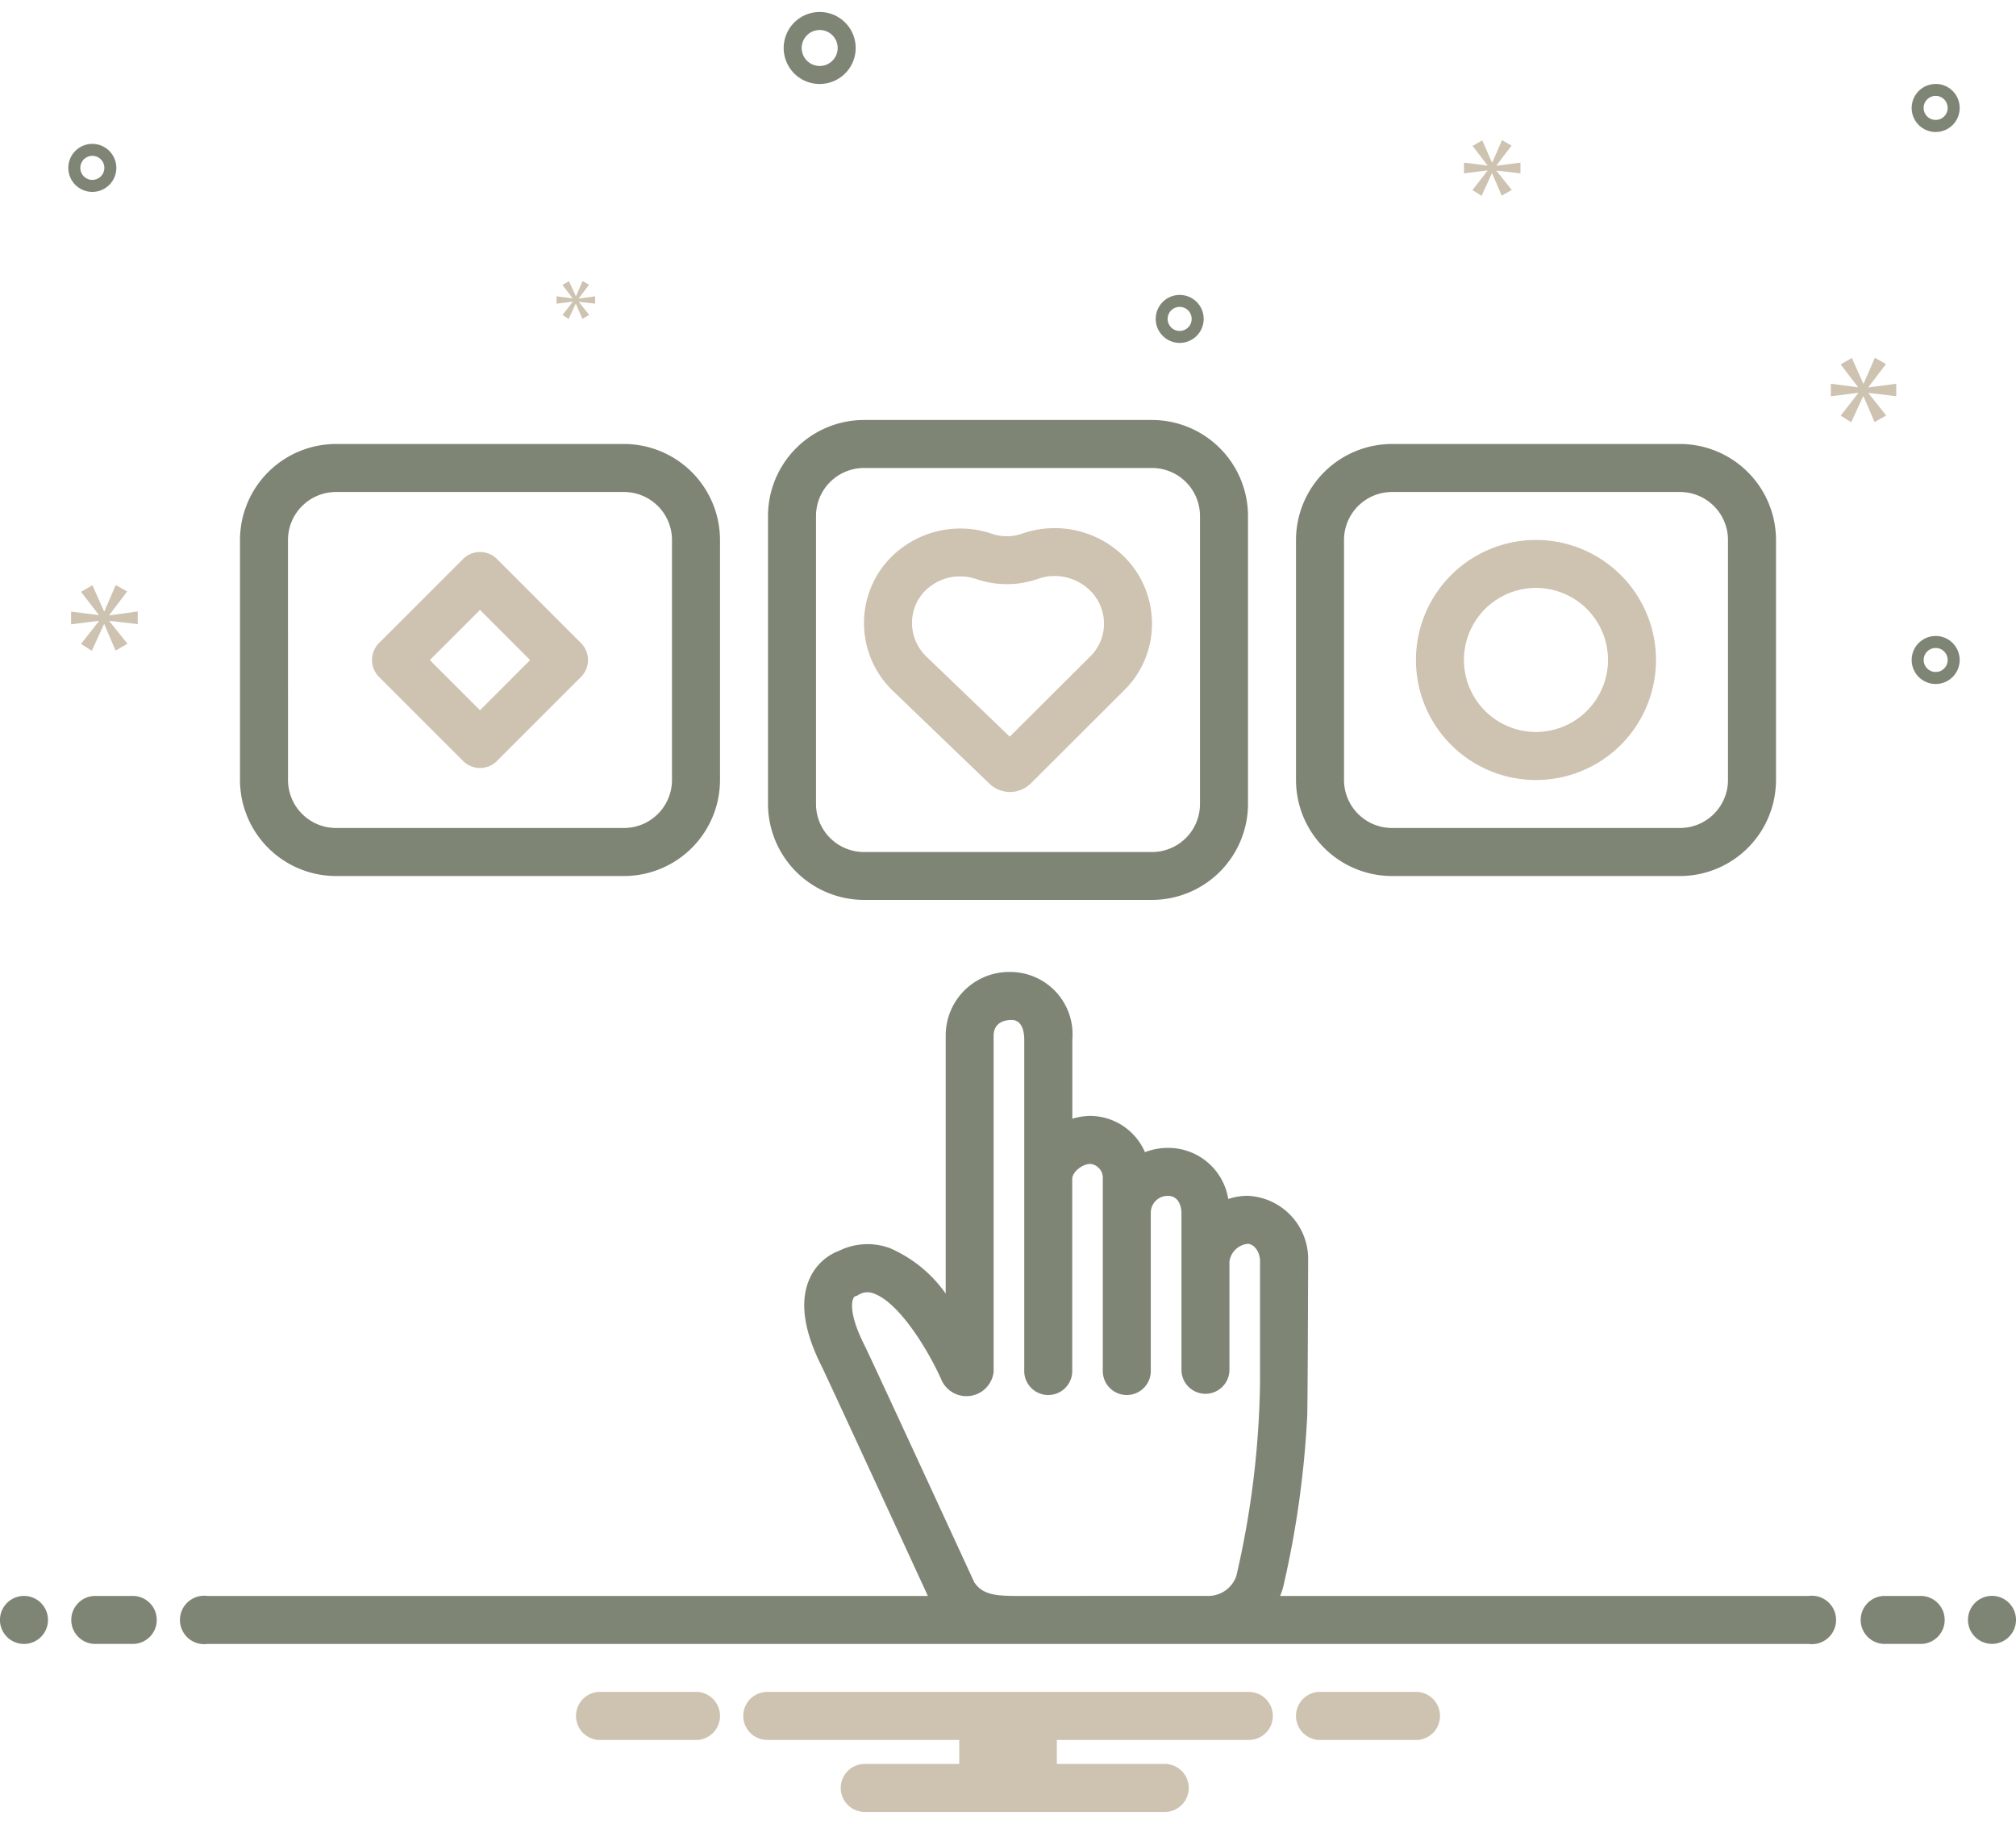 <svg id="Groupe_84" data-name="Groupe 84" xmlns="http://www.w3.org/2000/svg" xmlns:xlink="http://www.w3.org/1999/xlink" width="88.421" height="80" viewBox="0 0 88.421 80">
  <defs>
    <clipPath id="clip-path">
      <rect id="Rectangle_81" data-name="Rectangle 81" width="88.421" height="80" fill="none"/>
    </clipPath>
  </defs>
  <g id="Groupe_79" data-name="Groupe 79">
    <g id="Groupe_78" data-name="Groupe 78" clip-path="url(#clip-path)">
      <path id="Tracé_207" data-name="Tracé 207" d="M48,30.461V43.092A4.216,4.216,0,0,0,52.211,47.3H64.842a4.216,4.216,0,0,0,4.211-4.211V30.461a4.216,4.216,0,0,0-4.211-4.211H52.211A4.216,4.216,0,0,0,48,30.461m18.947,0V43.092A2.106,2.106,0,0,1,64.842,45.2H52.211a2.106,2.106,0,0,1-2.105-2.105V30.461a2.106,2.106,0,0,1,2.105-2.105H64.842a2.106,2.106,0,0,1,2.105,2.105" transform="translate(-14.316 -7.829)" fill="#7f8575"/>
      <path id="Tracé_208" data-name="Tracé 208" d="M59.5,44.215a1.307,1.307,0,0,0,.9.365h.011a1.292,1.292,0,0,0,.907-.378l4.1-4.09a4.076,4.076,0,0,0,1.212-2.949A4.134,4.134,0,0,0,65.346,34.2a4.329,4.329,0,0,0-4.411-.951,2.026,2.026,0,0,1-1.321.008,4.293,4.293,0,0,0-4.4,1A4.087,4.087,0,0,0,54,37.2a4.128,4.128,0,0,0,1.286,2.964Zm-2.8-8.476a2.147,2.147,0,0,1,1.516-.614,2.3,2.3,0,0,1,.718.118,4.1,4.1,0,0,0,2.7-.013,2.218,2.218,0,0,1,2.253.485,2.046,2.046,0,0,1,.639,1.467,2,2,0,0,1-.592,1.442l-3.542,3.531-3.648-3.506a2.056,2.056,0,0,1-.639-1.467,2.005,2.005,0,0,1,.592-1.442" transform="translate(-16.105 -9.843)" fill="#cec2b0"/>
      <path id="Tracé_209" data-name="Tracé 209" d="M97.842,27.75H85.211A4.216,4.216,0,0,0,81,31.961V42.487A4.216,4.216,0,0,0,85.211,46.7H97.842a4.216,4.216,0,0,0,4.211-4.211V31.961a4.216,4.216,0,0,0-4.211-4.211m2.105,14.737a2.106,2.106,0,0,1-2.105,2.105H85.211a2.106,2.106,0,0,1-2.105-2.105V31.961a2.106,2.106,0,0,1,2.105-2.105H97.842a2.106,2.106,0,0,1,2.105,2.105Z" transform="translate(-24.158 -8.276)" fill="#7f8575"/>
      <path id="Tracé_210" data-name="Tracé 210" d="M19.211,46.7H31.842a4.216,4.216,0,0,0,4.211-4.211V31.961a4.216,4.216,0,0,0-4.211-4.211H19.211A4.216,4.216,0,0,0,15,31.961V42.487A4.216,4.216,0,0,0,19.211,46.7M17.105,31.961a2.106,2.106,0,0,1,2.105-2.105H31.842a2.106,2.106,0,0,1,2.105,2.105V42.487a2.106,2.106,0,0,1-2.105,2.105H19.211a2.106,2.106,0,0,1-2.105-2.105Z" transform="translate(-4.474 -8.276)" fill="#7f8575"/>
      <path id="Tracé_211" data-name="Tracé 211" d="M93.763,33.75a5.264,5.264,0,1,0,5.263,5.263,5.263,5.263,0,0,0-5.263-5.263m0,8.421a3.159,3.159,0,1,1,3.158-3.158,3.16,3.16,0,0,1-3.158,3.158" transform="translate(-26.395 -10.066)" fill="#cec2b0"/>
    </g>
  </g>
  <g id="Groupe_81" data-name="Groupe 81">
    <g id="Groupe_80" data-name="Groupe 80" clip-path="url(#clip-path)">
      <path id="Tracé_212" data-name="Tracé 212" d="M27.244,43.665a1.048,1.048,0,0,0,1.488,0l3.684-3.684a1.05,1.05,0,0,0,0-1.486L28.733,34.81a1.052,1.052,0,0,0-1.488,0L23.56,38.494a1.052,1.052,0,0,0,0,1.488Zm.743-6.623,2.2,2.2-2.2,2.2-2.2-2.2Z" transform="translate(-6.935 -10.29)" fill="#cec2b0"/>
      <path id="Tracé_213" data-name="Tracé 213" d="M50.559,3.907A1.579,1.579,0,1,0,48.98,2.328a1.578,1.578,0,0,0,1.579,1.579m0-2.368a.789.789,0,1,1-.789.789.79.79,0,0,1,.789-.789" transform="translate(-14.608 -0.223)" fill="#7f8575"/>
    </g>
  </g>
  <g id="Groupe_83" data-name="Groupe 83">
    <g id="Groupe_82" data-name="Groupe 82" clip-path="url(#clip-path)">
      <path id="Tracé_214" data-name="Tracé 214" d="M120.531,39.75a1.053,1.053,0,1,0,1.053,1.053,1.053,1.053,0,0,0-1.053-1.053m0,1.579a.526.526,0,1,1,.526-.526.525.525,0,0,1-.526.526" transform="translate(-35.633 -11.855)" fill="#7f8575"/>
      <path id="Tracé_215" data-name="Tracé 215" d="M73.281,18.434a1.052,1.052,0,1,0,1.053,1.053,1.051,1.051,0,0,0-1.053-1.053m0,1.579a.527.527,0,1,1,.526-.526.527.527,0,0,1-.526.526" transform="translate(-21.541 -5.498)" fill="#7f8575"/>
      <path id="Tracé_216" data-name="Tracé 216" d="M120.531,5.25A1.053,1.053,0,1,0,121.584,6.3a1.053,1.053,0,0,0-1.053-1.053m0,1.579a.527.527,0,1,1,.526-.526.526.526,0,0,1-.526.526" transform="translate(-35.633 -1.566)" fill="#7f8575"/>
      <path id="Tracé_217" data-name="Tracé 217" d="M6.375,10.052A1.053,1.053,0,1,0,5.322,11.1a1.053,1.053,0,0,0,1.053-1.053m-1.579,0a.527.527,0,1,1,.526.526.527.527,0,0,1-.526-.526" transform="translate(-1.273 -2.683)" fill="#7f8575"/>
      <path id="Tracé_218" data-name="Tracé 218" d="M6.118,37.881,6.9,36.85l-.5-.28-.5,1.154H5.888l-.51-1.146-.5.288.775,1.006v.016l-1.211-.156v.559l1.22-.156v.016l-.784,1,.471.3.535-1.163H5.9l.493,1.154.521-.3-.792-.989v-.017l1.244.148v-.559L6.118,37.9Z" transform="translate(-1.324 -10.907)" fill="#cec2b0"/>
      <path id="Tracé_219" data-name="Tracé 219" d="M35.5,18.476l-.45.579.269.173.309-.669h.008l.285.664.3-.17-.455-.571v-.008l.715.085v-.323l-.715.1V18.32l.449-.592-.282-.162-.291.664h-.008l-.3-.658-.288.165.444.581v.008l-.7-.09v.323l.7-.09Z" transform="translate(-10.379 -5.239)" fill="#cec2b0"/>
      <path id="Tracé_220" data-name="Tracé 220" d="M117.3,24.048V23.5l-1.22.162v-.017l.768-1.008-.485-.277-.494,1.133h-.016l-.5-1.124-.493.282.759.987v.016l-1.187-.154v.549l1.2-.154v.016l-.768.987.46.291.523-1.14h.017l.485,1.132.51-.291-.776-.971V23.9Z" transform="translate(-34.131 -6.668)" fill="#cec2b0"/>
      <path id="Tracé_221" data-name="Tracé 221" d="M92.922,9.869,93.584,9l-.417-.239-.425.975h-.017L92.3,8.77l-.425.244.655.85v.014L91.5,9.746v.472l1.031-.132V10.1l-.661.85.4.252.452-.984h.014l.417.976.441-.25-.669-.836v-.014l1.05.124V9.746l-1.05.137Z" transform="translate(-27.289 -2.613)" fill="#cec2b0"/>
      <path id="Tracé_222" data-name="Tracé 222" d="M2.105,100.8A1.053,1.053,0,1,1,1.053,99.75,1.053,1.053,0,0,1,2.105,100.8" transform="translate(0 -29.75)" fill="#7f8575"/>
      <path id="Tracé_223" data-name="Tracé 223" d="M7.132,99.75H5.553a1.053,1.053,0,1,0,0,2.105H7.132a1.053,1.053,0,1,0,0-2.105" transform="translate(-1.342 -29.75)" fill="#7f8575"/>
      <path id="Tracé_224" data-name="Tracé 224" d="M118.882,99.75H117.3a1.053,1.053,0,0,0,0,2.105h1.579a1.053,1.053,0,1,0,0-2.105" transform="translate(-34.671 -29.75)" fill="#7f8575"/>
      <path id="Tracé_225" data-name="Tracé 225" d="M125.105,100.8a1.053,1.053,0,1,1-1.053-1.053,1.053,1.053,0,0,1,1.053,1.053" transform="translate(-36.684 -29.75)" fill="#7f8575"/>
      <path id="Tracé_226" data-name="Tracé 226" d="M86.345,105.75H81.971a1.056,1.056,0,0,0,0,2.105h4.375a1.056,1.056,0,0,0,0-2.105" transform="translate(-24.158 -31.539)" fill="#cec2b0"/>
      <path id="Tracé_227" data-name="Tracé 227" d="M41.345,105.75H36.971a1.056,1.056,0,0,0,0,2.105h4.375a1.056,1.056,0,0,0,0-2.105" transform="translate(-10.737 -31.539)" fill="#cec2b0"/>
      <path id="Tracé_228" data-name="Tracé 228" d="M68.605,105.75H47.553a1.053,1.053,0,1,0,0,2.105h8.388v1.053H51.763a1.053,1.053,0,0,0,0,2.105H64.921a1.053,1.053,0,1,0,0-2.105h-4.7v-1.053h8.388a1.053,1.053,0,1,0,0-2.105" transform="translate(-13.868 -31.539)" fill="#cec2b0"/>
      <path id="Tracé_229" data-name="Tracé 229" d="M82.681,88.117H59.5a2.992,2.992,0,0,0,.137-.4,42.664,42.664,0,0,0,1.048-7.4c.027-.091.044-6.869.044-6.869a2.776,2.776,0,0,0-2.648-2.881,2.675,2.675,0,0,0-.855.14,2.664,2.664,0,0,0-2.646-2.242,2.819,2.819,0,0,0-1.008.187,2.635,2.635,0,0,0-2.385-1.59,2.863,2.863,0,0,0-.8.124v-3.47a2.732,2.732,0,0,0-2.659-2.966,2.785,2.785,0,0,0-2.895,2.8V74.856a5.819,5.819,0,0,0-2.446-1.993,2.831,2.831,0,0,0-2.225.112,2.307,2.307,0,0,0-1.294,1.217c-.447.987-.269,2.286.532,3.868.161.324,2.812,6.064,4.651,10.058H12.451a1.062,1.062,0,1,0,0,2.105h70.23a1.062,1.062,0,1,0,0-2.105m-34.671,0c-1.022,0-1.557-.06-1.924-.6-.6-1.3-4.589-9.956-4.817-10.4-.666-1.321-.556-1.877-.5-2.018a.256.256,0,0,1,.082-.126c.093-.014.085-.027.192-.082a.729.729,0,0,1,.636-.039c1.135.4,2.44,2.571,2.994,3.846a1.2,1.2,0,0,0,2.262-.408V63.548c0-.441.288-.693.789-.693s.554.6.554.861V78.284a1.053,1.053,0,0,0,2.105,0V69.828c0-.3.436-.661.8-.661a.617.617,0,0,1,.54.661v8.456a1.053,1.053,0,0,0,2.105,0l0-6.979a.74.74,0,0,1,.745-.735c.578,0,.6.661.6.735V78.23a1.053,1.053,0,0,0,2.105,0v-4.78a.9.9,0,0,1,.8-.776c.258,0,.542.318.542.776v5.288a39.735,39.735,0,0,1-1.039,8.5,1.3,1.3,0,0,1-1.168.877Z" transform="translate(-3.355 -18.117)" fill="#7f8575"/>
    </g>
  </g>
</svg>
